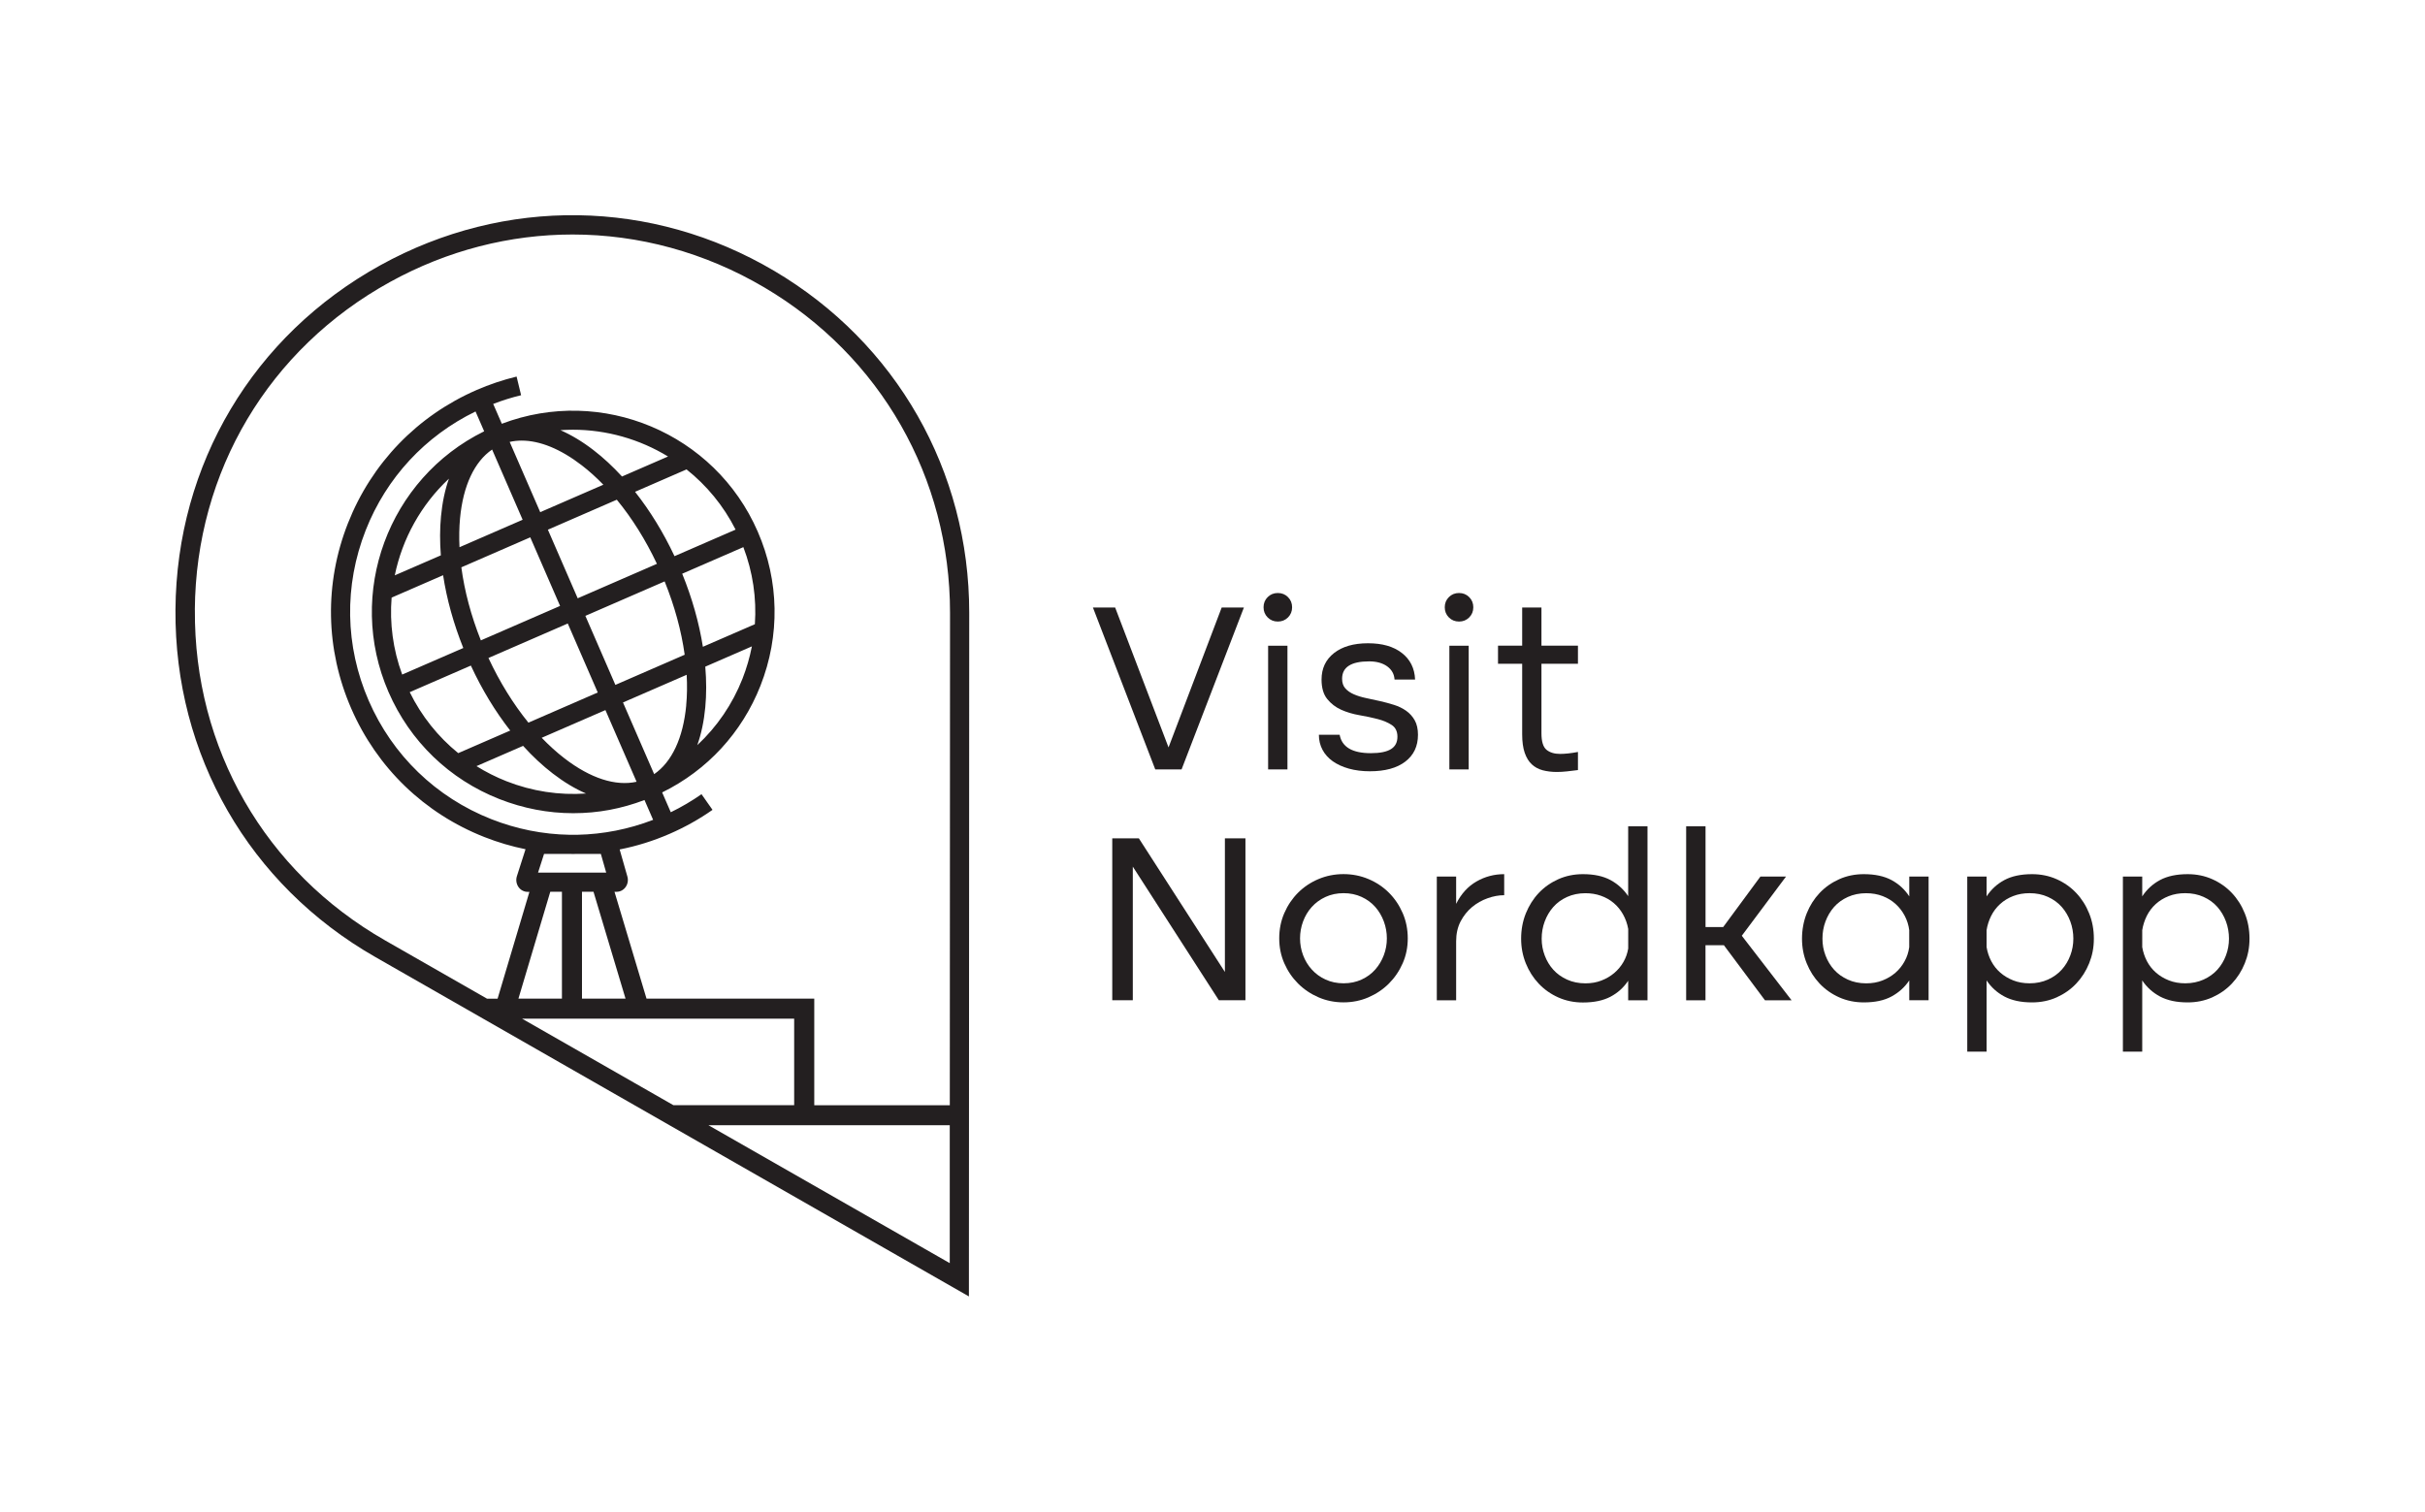 <?xml version="1.0" encoding="utf-8"?>
<svg xmlns="http://www.w3.org/2000/svg" id="Layer_1" data-name="Layer 1" viewBox="0 0 536.93 334.74">
  <defs>
    <style>
      .cls-1 {
        fill: #231f20;
      }
    </style>
  </defs>
  <path class="cls-1" d="M171.41,59.98c-27.06-15.98-59.65-16.45-87.16-1.26-28.19,15.56-45.16,44.08-45.4,76.27-.24,32.2,16.3,60.96,44.25,76.94l131.43,75.16.07-151.41c.01-31.43-16.14-59.73-43.2-75.71ZM43.14,135.02c.23-30.63,16.37-57.76,43.19-72.56,12.73-7.03,26.59-10.53,40.44-10.53,14.63,0,29.25,3.92,42.48,11.73,25.75,15.2,41.11,42.13,41.1,72.03l-.05,109.06h-30.01v-23.6h-37.14l-7.09-23.66h.44c.78,0,1.5-.36,1.98-1,.51-.67.67-1.57.43-2.39l-1.71-5.99c3.77-.74,7.49-1.9,11.09-3.47,3.33-1.45,6.52-3.23,9.47-5.3l-2.44-3.47c-2.14,1.5-4.42,2.84-6.8,4l-1.91-4.39c9.98-4.9,17.67-13.23,21.77-23.64,4.36-11.08,4.15-23.19-.6-34.1-9.51-21.88-34.59-32.29-56.67-23.9l-1.91-4.39c2.02-.78,4.09-1.43,6.18-1.93l-1-4.13c-3.01.73-5.98,1.73-8.84,2.97-13.13,5.71-23.25,16.19-28.5,29.51-5.25,13.32-4.99,27.89.72,41.01,5.71,13.13,16.19,23.25,29.51,28.49,2.98,1.17,6.02,2.07,9.09,2.69l-1.91,5.96c-.27.83-.13,1.75.38,2.45.48.66,1.21,1.03,2,1.03h.39l-7.05,23.66h-2.33l-22.59-12.92c-26.59-15.2-42.33-42.57-42.1-73.2ZM115.59,225.58h60.25v19.16h-26.74l-33.51-19.16ZM151.94,156.21c-.68,7.22-3.18,12.53-7.1,15.22l-6.9-15.87,14.1-6.13c.13,2.34.1,4.61-.11,6.79ZM101.86,114.77c.68-7.22,3.18-12.53,7.1-15.22l6.76,15.55-13.98,6.08c-.11-2.21-.07-4.36.12-6.41ZM117.41,118.99l6.6,15.19-17.54,7.63c-2.17-5.45-3.63-10.94-4.32-16.18l15.26-6.64ZM125.71,138.07l6.64,15.28-15.35,6.68c-3.35-4.13-6.36-8.98-8.85-14.32l17.55-7.63ZM134.05,157.25l6.9,15.87c-4.64,1.03-10.22-.76-15.97-5.19-1.73-1.33-3.41-2.86-5.04-4.55l14.1-6.13ZM136.25,151.66l-6.64-15.28,17.55-7.63c2.21,5.46,3.71,10.97,4.44,16.24l-15.35,6.68ZM127.91,132.49l-6.6-15.19,15.26-6.64c3.36,4.08,6.38,8.89,8.88,14.2l-17.54,7.63ZM119.61,113.41l-6.76-15.55c.85-.19,1.74-.29,2.65-.29,4.05,0,8.63,1.86,13.32,5.48,1.64,1.26,3.23,2.7,4.77,4.29l-13.98,6.08ZM97.64,114.37c-.26,2.75-.26,5.63-.03,8.61l-10.2,4.43c1.67-8.12,5.82-15.65,11.99-21.41-.88,2.48-1.47,5.28-1.76,8.37ZM86.71,132.34l11.4-4.96c.8,5.27,2.31,10.72,4.47,16.12l-13.53,5.88c-2.06-5.6-2.79-11.4-2.34-17.04ZM104.26,147.4c2.45,5.3,5.41,10.16,8.71,14.38l-11.51,5c-4.48-3.63-8.14-8.21-10.74-13.5l13.54-5.89ZM115.82,165.17c2.09,2.31,4.29,4.37,6.57,6.12,2.47,1.9,4.93,3.38,7.36,4.43-5.93.42-11.93-.48-17.62-2.72-2.33-.92-4.54-2.04-6.63-3.34l10.32-4.49ZM156.16,156.61c.27-2.86.26-5.87,0-8.98l10.32-4.49c-.47,2.41-1.16,4.79-2.07,7.13-2.24,5.69-5.67,10.69-10.02,14.74.88-2.49,1.48-5.3,1.77-8.4ZM167.14,138.23l-11.51,5c-.84-5.29-2.38-10.77-4.58-16.18l13.54-5.89c2.1,5.51,2.95,11.31,2.55,17.06ZM149.35,123.17c-2.47-5.26-5.44-10.08-8.74-14.26l11.4-4.96c4.43,3.52,8.17,8.01,10.86,13.33l-13.52,5.88ZM137.73,105.53c-2.02-2.2-4.13-4.17-6.32-5.85-2.45-1.89-4.91-3.36-7.32-4.42.92-.06,1.84-.1,2.75-.1,7.47,0,14.77,2.09,21.07,5.93l-10.19,4.43ZM105.29,91.12l1.91,4.39c-21.19,10.43-30.69,35.86-21.17,57.75,4.75,10.92,13.46,19.33,24.54,23.69,5.29,2.08,10.82,3.13,16.34,3.13s10.68-.98,15.79-2.92l1.91,4.39c-5.42,2.09-11.07,3.19-16.74,3.31h-1.79c-5.84-.1-11.67-1.25-17.27-3.45-12.26-4.83-21.91-14.15-27.17-26.24s-5.49-25.5-.66-37.77c4.57-11.6,13.16-20.86,24.31-26.28ZM131.41,197.48l7.09,23.66h-9.64v-23.66h2.55ZM126.91,189.11c.33,0,.67,0,1-.01h5.13l1.18,4.14h-15.09l1.33-4.14h5.35c.37,0,.73.01,1.1.01ZM124.42,197.48v23.66h-9.63l7.05-23.66h2.58ZM156.86,249.18h53.43v30.54s-53.43-30.54-53.43-30.54Z"/>
  <g>
    <path class="cls-1" d="M246.91,134.53l11.82,30.98,11.77-30.98h4.92l-13.8,35.85h-5.83l-13.8-35.85h4.92Z"/>
    <path class="cls-1" d="M279.77,134.48c0-.89.3-1.64.91-2.25.61-.61,1.36-.91,2.25-.91s1.64.3,2.25.91c.61.61.91,1.36.91,2.25s-.3,1.64-.91,2.25c-.61.61-1.36.91-2.25.91s-1.64-.3-2.25-.91c-.61-.61-.91-1.36-.91-2.25ZM280.78,142.99h4.28v27.4h-4.28v-27.4Z"/>
    <path class="cls-1" d="M292.61,150.48c0-2.46.92-4.41,2.76-5.86,1.84-1.44,4.34-2.17,7.52-2.17s5.64.71,7.49,2.14c1.85,1.43,2.84,3.39,2.94,5.89h-4.55c-.07-1.21-.62-2.18-1.63-2.92-1.02-.73-2.35-1.1-3.99-1.1-4,0-5.99,1.28-5.99,3.85,0,.89.24,1.61.72,2.14s1.11.97,1.9,1.31c.78.34,1.69.62,2.7.83s2.04.44,3.08.67c1.03.23,2.06.51,3.08.83,1.02.32,1.92.76,2.7,1.31.78.55,1.42,1.26,1.9,2.11s.72,1.93.72,3.21c0,2.53-.94,4.51-2.81,5.94-1.87,1.43-4.49,2.14-7.84,2.14-1.71,0-3.26-.2-4.66-.59-1.39-.39-2.58-.94-3.56-1.63-.98-.7-1.74-1.54-2.27-2.54-.53-1-.8-2.1-.8-3.32h4.6c.5,2.71,2.8,4.07,6.9,4.07s5.89-1.21,5.89-3.64c0-1.18-.42-2.04-1.26-2.6-.84-.55-1.87-.99-3.1-1.31-1.23-.32-2.58-.61-4.04-.86-1.46-.25-2.81-.65-4.04-1.2-1.23-.55-2.27-1.35-3.1-2.38-.84-1.03-1.26-2.48-1.26-4.33Z"/>
    <path class="cls-1" d="M319.89,134.48c0-.89.3-1.64.91-2.25.61-.61,1.36-.91,2.25-.91s1.64.3,2.25.91c.61.61.91,1.36.91,2.25s-.3,1.64-.91,2.25c-.61.61-1.36.91-2.25.91s-1.64-.3-2.25-.91c-.61-.61-.91-1.36-.91-2.25ZM320.91,142.99h4.28v27.4h-4.28v-27.4Z"/>
    <path class="cls-1" d="M341.3,134.53v8.45h8.08v4.01h-8.08v15.41c0,1.82.38,3.03,1.12,3.64.75.61,1.75.91,3,.91,1.1,0,2.43-.14,3.96-.43v4.01c-.82.11-1.63.2-2.43.29-.8.09-1.56.13-2.27.13-1.11,0-2.13-.13-3.08-.37-.95-.25-1.76-.69-2.43-1.31-.68-.62-1.2-1.48-1.58-2.57-.37-1.09-.56-2.45-.56-4.09v-15.62h-5.35v-4.01h5.35v-8.45h4.28Z"/>
    <path class="cls-1" d="M246.27,185.65h5.89l19.05,29.59v-29.59h4.55v35.85h-5.89l-19.05-29.59v29.59h-4.55v-35.85Z"/>
    <path class="cls-1" d="M283.24,207.8c0-2,.37-3.86,1.12-5.59.75-1.73,1.77-3.24,3.05-4.52,1.28-1.28,2.79-2.29,4.52-3.02,1.73-.73,3.58-1.1,5.54-1.1s3.81.37,5.54,1.1c1.73.73,3.24,1.74,4.52,3.02,1.28,1.28,2.3,2.79,3.05,4.52.75,1.73,1.12,3.59,1.12,5.59s-.37,3.8-1.12,5.51c-.75,1.71-1.77,3.21-3.05,4.49s-2.79,2.3-4.52,3.05c-1.73.75-3.58,1.12-5.54,1.12s-3.81-.37-5.54-1.12c-1.73-.75-3.24-1.77-4.52-3.05s-2.3-2.78-3.05-4.49c-.75-1.71-1.12-3.55-1.12-5.51ZM287.85,207.8c0,1.28.22,2.52.67,3.72.45,1.2,1.09,2.26,1.93,3.18.84.93,1.85,1.67,3.05,2.22,1.19.55,2.52.83,3.99.83s2.79-.28,3.99-.83c1.2-.55,2.2-1.29,3.02-2.22.82-.93,1.45-1.99,1.9-3.18.45-1.19.67-2.43.67-3.72s-.22-2.53-.67-3.75c-.45-1.21-1.08-2.28-1.9-3.21-.82-.93-1.83-1.67-3.02-2.22-1.2-.55-2.52-.83-3.99-.83s-2.79.28-3.99.83c-1.2.55-2.21,1.29-3.05,2.22-.84.93-1.48,2-1.93,3.21-.45,1.21-.67,2.46-.67,3.75Z"/>
    <path class="cls-1" d="M318.13,194.11h4.28v6.05c1.1-2.21,2.6-3.86,4.49-4.95,1.89-1.09,3.94-1.63,6.15-1.63v4.66c-1.18,0-2.4.22-3.66.67-1.27.45-2.42,1.1-3.45,1.95-1.03.86-1.88,1.92-2.54,3.18-.66,1.27-.99,2.74-.99,4.41v13.06h-4.28v-27.4Z"/>
    <path class="cls-1" d="M336.8,207.86c0-2,.35-3.86,1.04-5.59.7-1.73,1.65-3.24,2.86-4.52,1.21-1.28,2.66-2.3,4.33-3.05,1.68-.75,3.5-1.12,5.46-1.12,2.46,0,4.49.44,6.1,1.31,1.6.87,2.91,2.06,3.91,3.56v-15.46h4.28v38.53h-4.28v-4.33c-1,1.5-2.3,2.68-3.91,3.53s-3.64,1.28-6.1,1.28c-1.96,0-3.78-.37-5.46-1.12-1.68-.75-3.12-1.77-4.33-3.05s-2.17-2.78-2.86-4.49-1.04-3.53-1.04-5.46ZM360.51,205.72c-.21-1.18-.6-2.26-1.15-3.24-.55-.98-1.24-1.82-2.06-2.51-.82-.7-1.77-1.23-2.84-1.61s-2.21-.56-3.42-.56c-1.5,0-2.85.28-4.07.83-1.21.55-2.23,1.29-3.05,2.22-.82.93-1.45,2-1.9,3.21-.45,1.21-.67,2.48-.67,3.8s.22,2.52.67,3.72c.45,1.2,1.08,2.25,1.9,3.16s1.84,1.64,3.05,2.19c1.21.55,2.57.83,4.07.83,1.28,0,2.46-.2,3.53-.62,1.07-.41,2.01-.96,2.84-1.66.82-.7,1.5-1.51,2.03-2.43.54-.93.89-1.93,1.07-3v-4.33Z"/>
    <path class="cls-1" d="M373.35,182.98h4.28v22.31h3.91l8.24-11.18h5.67l-9.79,13.11,11.02,14.29h-5.89l-9.1-12.2h-4.07v12.2h-4.28v-38.53Z"/>
    <path class="cls-1" d="M427.02,221.5h-4.28v-4.39c-1,1.5-2.31,2.68-3.93,3.56s-3.66,1.31-6.13,1.31c-1.96,0-3.78-.37-5.46-1.12s-3.12-1.77-4.33-3.05c-1.21-1.28-2.17-2.78-2.86-4.49-.7-1.71-1.04-3.53-1.04-5.46s.35-3.86,1.04-5.59c.69-1.73,1.65-3.24,2.86-4.52,1.21-1.28,2.66-2.3,4.33-3.05s3.5-1.12,5.46-1.12c2.46,0,4.5.44,6.13,1.31,1.62.87,2.93,2.08,3.93,3.61v-4.39h4.28v27.4ZM422.74,206.04c-.14-1.14-.47-2.21-.99-3.21-.52-1-1.19-1.87-2.01-2.62-.82-.75-1.78-1.34-2.89-1.77-1.11-.43-2.32-.64-3.64-.64-1.5,0-2.85.28-4.07.83-1.21.55-2.23,1.29-3.05,2.22-.82.93-1.45,2-1.9,3.21-.45,1.21-.67,2.48-.67,3.8s.22,2.52.67,3.72c.45,1.2,1.08,2.25,1.9,3.16.82.91,1.84,1.64,3.05,2.19,1.21.55,2.57.83,4.07.83,1.32,0,2.52-.21,3.61-.64,1.09-.43,2.04-1,2.86-1.71.82-.71,1.5-1.56,2.03-2.54.54-.98.87-2.02,1.02-3.13v-3.69Z"/>
    <path class="cls-1" d="M435.58,232.9v-38.79h4.28v4.39c1-1.53,2.31-2.74,3.93-3.61,1.62-.87,3.67-1.31,6.13-1.31,1.96,0,3.78.37,5.46,1.12s3.12,1.77,4.33,3.05c1.21,1.28,2.17,2.79,2.86,4.52.7,1.73,1.04,3.59,1.04,5.59s-.35,3.75-1.04,5.46-1.65,3.21-2.86,4.49c-1.21,1.28-2.66,2.3-4.33,3.05s-3.5,1.12-5.46,1.12c-2.46,0-4.5-.44-6.13-1.31s-2.93-2.06-3.93-3.56v15.78h-4.28ZM439.86,206.04v3.69c.18,1.11.53,2.15,1.04,3.13.52.98,1.19,1.83,2.01,2.54.82.71,1.77,1.28,2.86,1.71,1.09.43,2.29.64,3.61.64,1.5,0,2.85-.28,4.07-.83,1.21-.55,2.23-1.28,3.05-2.19.82-.91,1.45-1.96,1.9-3.16.45-1.19.67-2.43.67-3.72s-.22-2.59-.67-3.8c-.45-1.21-1.08-2.28-1.9-3.21-.82-.93-1.84-1.67-3.05-2.22-1.21-.55-2.57-.83-4.07-.83-1.32,0-2.53.21-3.64.64-1.11.43-2.07,1.02-2.89,1.77-.82.75-1.48,1.62-1.98,2.62-.5,1-.84,2.07-1.02,3.21Z"/>
    <path class="cls-1" d="M470.04,232.9v-38.79h4.28v4.39c1-1.53,2.31-2.74,3.93-3.61,1.62-.87,3.66-1.31,6.13-1.31,1.96,0,3.78.37,5.46,1.12,1.68.75,3.12,1.77,4.33,3.05,1.21,1.28,2.17,2.79,2.86,4.52.7,1.73,1.04,3.59,1.04,5.59s-.35,3.75-1.04,5.46c-.69,1.71-1.65,3.21-2.86,4.49-1.21,1.28-2.66,2.3-4.33,3.05-1.68.75-3.5,1.12-5.46,1.12-2.46,0-4.5-.44-6.13-1.31-1.62-.87-2.94-2.06-3.93-3.56v15.78h-4.28ZM474.32,206.04v3.69c.18,1.11.53,2.15,1.04,3.13.52.98,1.19,1.83,2.01,2.54.82.71,1.77,1.28,2.86,1.71,1.09.43,2.29.64,3.61.64,1.5,0,2.85-.28,4.07-.83,1.21-.55,2.23-1.28,3.05-2.19s1.45-1.96,1.9-3.16c.45-1.19.67-2.43.67-3.72s-.22-2.59-.67-3.8c-.45-1.21-1.08-2.28-1.9-3.21-.82-.93-1.84-1.67-3.05-2.22-1.21-.55-2.57-.83-4.07-.83-1.32,0-2.53.21-3.64.64-1.11.43-2.07,1.02-2.89,1.77s-1.48,1.62-1.98,2.62c-.5,1-.84,2.07-1.02,3.21Z"/>
  </g>
</svg>